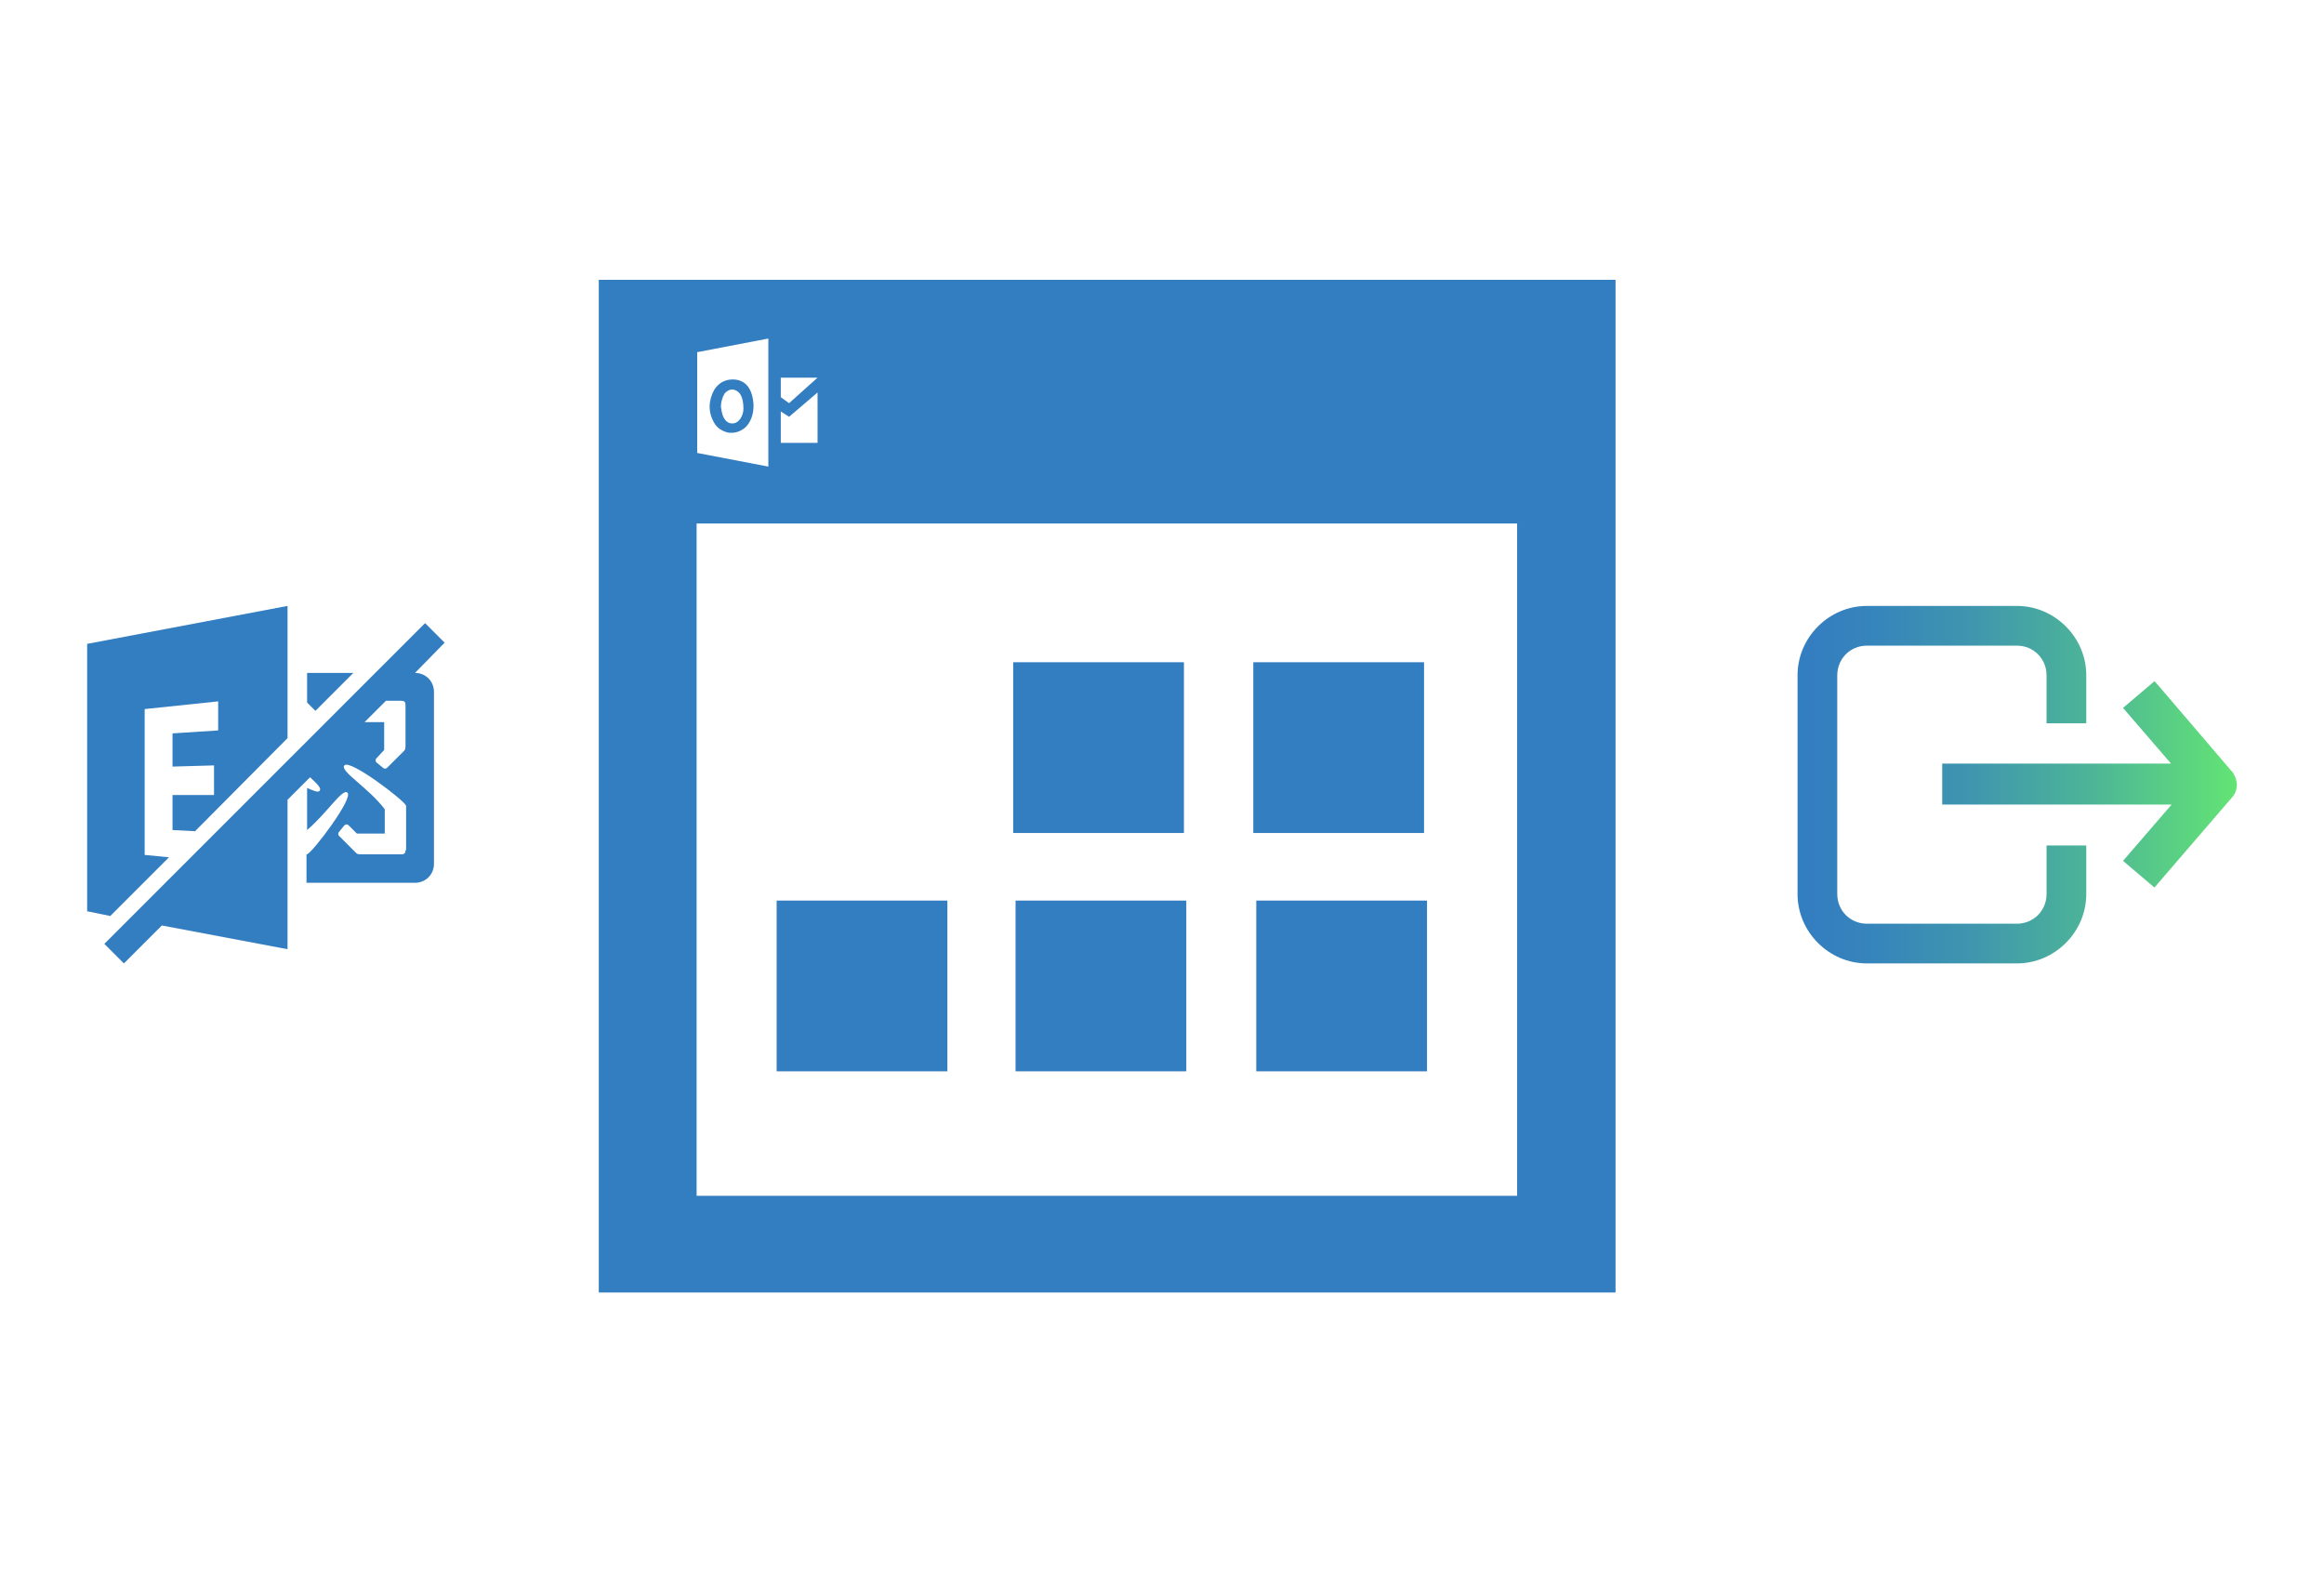 <?xml version="1.0" encoding="utf-8"?>
<!-- Generator: Adobe Illustrator 23.1.0, SVG Export Plug-In . SVG Version: 6.00 Build 0)  -->
<svg version="1.1" xmlns="http://www.w3.org/2000/svg" xmlns:xlink="http://www.w3.org/1999/xlink" x="0px" y="0px"
	 viewBox="0 0 392 265.2" style="enable-background:new 0 0 392 265.2;" xml:space="preserve">
<g id="Layer_1">
	<g>
		<g>
			<rect x="211.4" y="111.7" style="fill:#337DC1;" width="28.8" height="28.8"/>
			<rect x="211.9" y="151.9" style="fill:#337DC1;" width="28.8" height="28.8"/>
			<rect x="171.3" y="151.9" style="fill:#337DC1;" width="28.8" height="28.8"/>
			<rect x="131" y="151.9" style="fill:#337DC1;" width="28.8" height="28.8"/>
			<rect x="170.9" y="111.7" style="fill:#337DC1;" width="28.8" height="28.8"/>
			<g>
				<path style="fill:#337DC1;" d="M123.6,64c-1.3,0-2.4,0.6-3.1,1.7c-1,1.8-1.1,3.7-0.1,5.5c0.5,1,1.5,1.6,2.6,1.8
					c0.1,0,0.2,0,0.4,0c1,0,2-0.5,2.6-1.2c0.9-1.1,1.1-2.4,1.1-3.4c0-0.5-0.1-1.4-0.4-2.2C126.2,64.8,125.1,64,123.6,64z
					 M125.4,68.9c0,0.7-0.2,1.2-0.5,1.7c-0.3,0.4-0.6,0.7-1.1,0.8c-0.6,0.1-1.1-0.1-1.5-0.6c-0.5-0.7-0.6-1.5-0.7-2.2
					c0-0.7,0.2-1.5,0.6-2.2c0.3-0.4,0.8-0.7,1.3-0.7c0,0,0,0,0,0c0.5,0,1,0.3,1.3,0.7C125.2,67,125.4,67.8,125.4,68.9z"/>
				<path style="fill:#337DC1;" d="M101,47.2c0,57.1,0,114.1,0,170.8c57.3,0,114.5,0,171.5,0c0-57.1,0-113.8,0-170.8
					C215.3,47.2,158.2,47.2,101,47.2z M131.7,63.7l6.2,0l-4.8,4.3l-1.4-1V63.7z M131.7,69.4l1.4,0.9l4.8-4.1v8.5h-6.2V69.4z
					 M117.6,59.4l12-2.3v21.6l-12-2.3V59.4z M255.9,201.7c-46.1,0-92.1,0-138.4,0c0-37.7,0-75.4,0-113.4c45.9,0,92,0,138.4,0
					C255.9,125.9,255.9,163.7,255.9,201.7z"/>
			</g>
		</g>
		<linearGradient id="export_9_" gradientUnits="userSpaceOnUse" x1="303.267" y1="132.362" x2="377.255" y2="132.362">
			<stop  offset="0" style="stop-color:#337DC1"/>
			<stop  offset="0.163" style="stop-color:#3684BC"/>
			<stop  offset="0.395" style="stop-color:#3F96AE"/>
			<stop  offset="0.669" style="stop-color:#4DB597"/>
			<stop  offset="0.973" style="stop-color:#61E077"/>
			<stop  offset="1" style="stop-color:#63E474"/>
		</linearGradient>
		<path id="export_3_" style="fill:url(#export_9_);" d="M377.3,132.4c0,0.8-0.3,1.6-0.9,2.2l-13,15.1l-5.3-4.5l8.2-9.5h-38.7v-6.9
			h38.6l-8.1-9.4l5.3-4.5l0.9,1c0.1,0.1,8.9,10.4,11.8,13.8c0.2,0.3,0.3,0.4,0.4,0.4C376.9,130.7,377.3,131.5,377.3,132.4z
			 M351.9,122v-8.1c0-6.4-5.3-11.7-11.7-11.7h-25.3c-6.4,0-11.7,5.3-11.7,11.7v5.6v2.5v20.6v4.3v3.9c0,6.4,5.3,11.7,11.7,11.7h25.3
			c6.4,0,11.7-5.3,11.7-11.7v-8.2h-6.7v8.2c0,2.8-2.2,5-5,5h-25.3c-2.8,0-5-2.2-5-5v-3.9v-4.3V122v-2.5v-5.6c0-2.8,2.2-5,5-5h25.3
			c2.8,0,5,2.2,5,5v8.1H351.9z"/>
		<g>
			<polygon style="fill:#337DC1;" points="28.5,144.6 24.4,144.2 24.4,119.6 36.8,118.3 36.8,123.2 29.1,123.7 29.1,129.3 
				36.1,129.1 36.1,134.1 29.1,134.1 29.1,140 32.9,140.2 48.5,124.5 48.5,102.2 14.7,108.6 14.7,153.7 18.6,154.5 			"/>
			<path style="fill:#337DC1;" d="M53.2,119.9l6.4-6.4h-7.8v5c0,0,0.1,0,0.1,0.1L53.2,119.9z"/>
			<path style="fill:#337DC1;" d="M70,113.5L70,113.5l5-5.1l-3.3-3.3l-54.1,54.1l3.3,3.3l6.4-6.4l21.2,4v-25.2l3.8-3.8
				c1.2,1.1,2,1.9,1.6,2.3c-0.2,0.3-1,0-2.1-0.5v7.1c3.3-2.8,6-7.1,6.8-6.3c1.1,0.9-5.9,10.1-6.8,10.4h-0.1v4.8H70
				c1.8,0,3.2-1.4,3.2-3.2v-29C73.2,114.9,71.8,113.5,70,113.5z M68.4,143.4c0,0.5-0.2,0.7-0.7,0.7h-2.9h-3.9c-0.2,0-0.6,0-0.8-0.2
				l-2.9-2.9c-0.2-0.2-0.2-0.5,0-0.7l0.9-1.1c0.2-0.2,0.5-0.2,0.7,0l1.4,1.4h4.7v-4.1c-2.7-3.6-7.7-6.5-6.8-7.4
				c0.9-1.1,10.1,5.9,10.4,6.8V143.4z M68.4,121.9v3.9c0,0.2,0,0.6-0.2,0.8l-2.9,2.9c-0.2,0.2-0.5,0.2-0.7,0l-1.1-0.9
				c-0.2-0.2-0.2-0.5,0-0.7l1.3-1.4v-4.7h-3.3l3.6-3.6h2.6c0.5,0,0.7,0.2,0.7,0.7V121.9z"/>
		</g>
	</g>
</g>
<g id="sync_1_">
</g>
<g id="add_1_">
</g>
<g id="move_1_">
</g>
<g id="transfer_1_">
</g>
<g id="share_1_">
</g>
<g id="link_1_">
</g>
<g id="export_1_">
</g>
<g id="integrate_1_">
</g>
<g id="connect_1_">
</g>
<g id="copy_1_">
</g>
<g id="convert_1_">
</g>
<g id="push">
</g>
<g id="upload_1_">
</g>
<g id="download_1_">
</g>
<g id="migrate_1_">
</g>
<g id="import_export_1_">
</g>
<g id="create_shared_1_">
</g>
<g id="auto-sync_1_">
</g>
<g id="two-way_sync_1_">
</g>
<g id="one-way_two-way_sync_1_">
</g>
<g id="view_1_">
</g>
<g id="access_1_">
</g>
<g id="edit">
</g>
<g id="manage_1_">
</g>
<g id="update_1_">
</g>
<g id="open_1_">
</g>
<g id="display_1_">
</g>
<g id="use_1_">
</g>
<g id="get_1_">
</g>
</svg>
